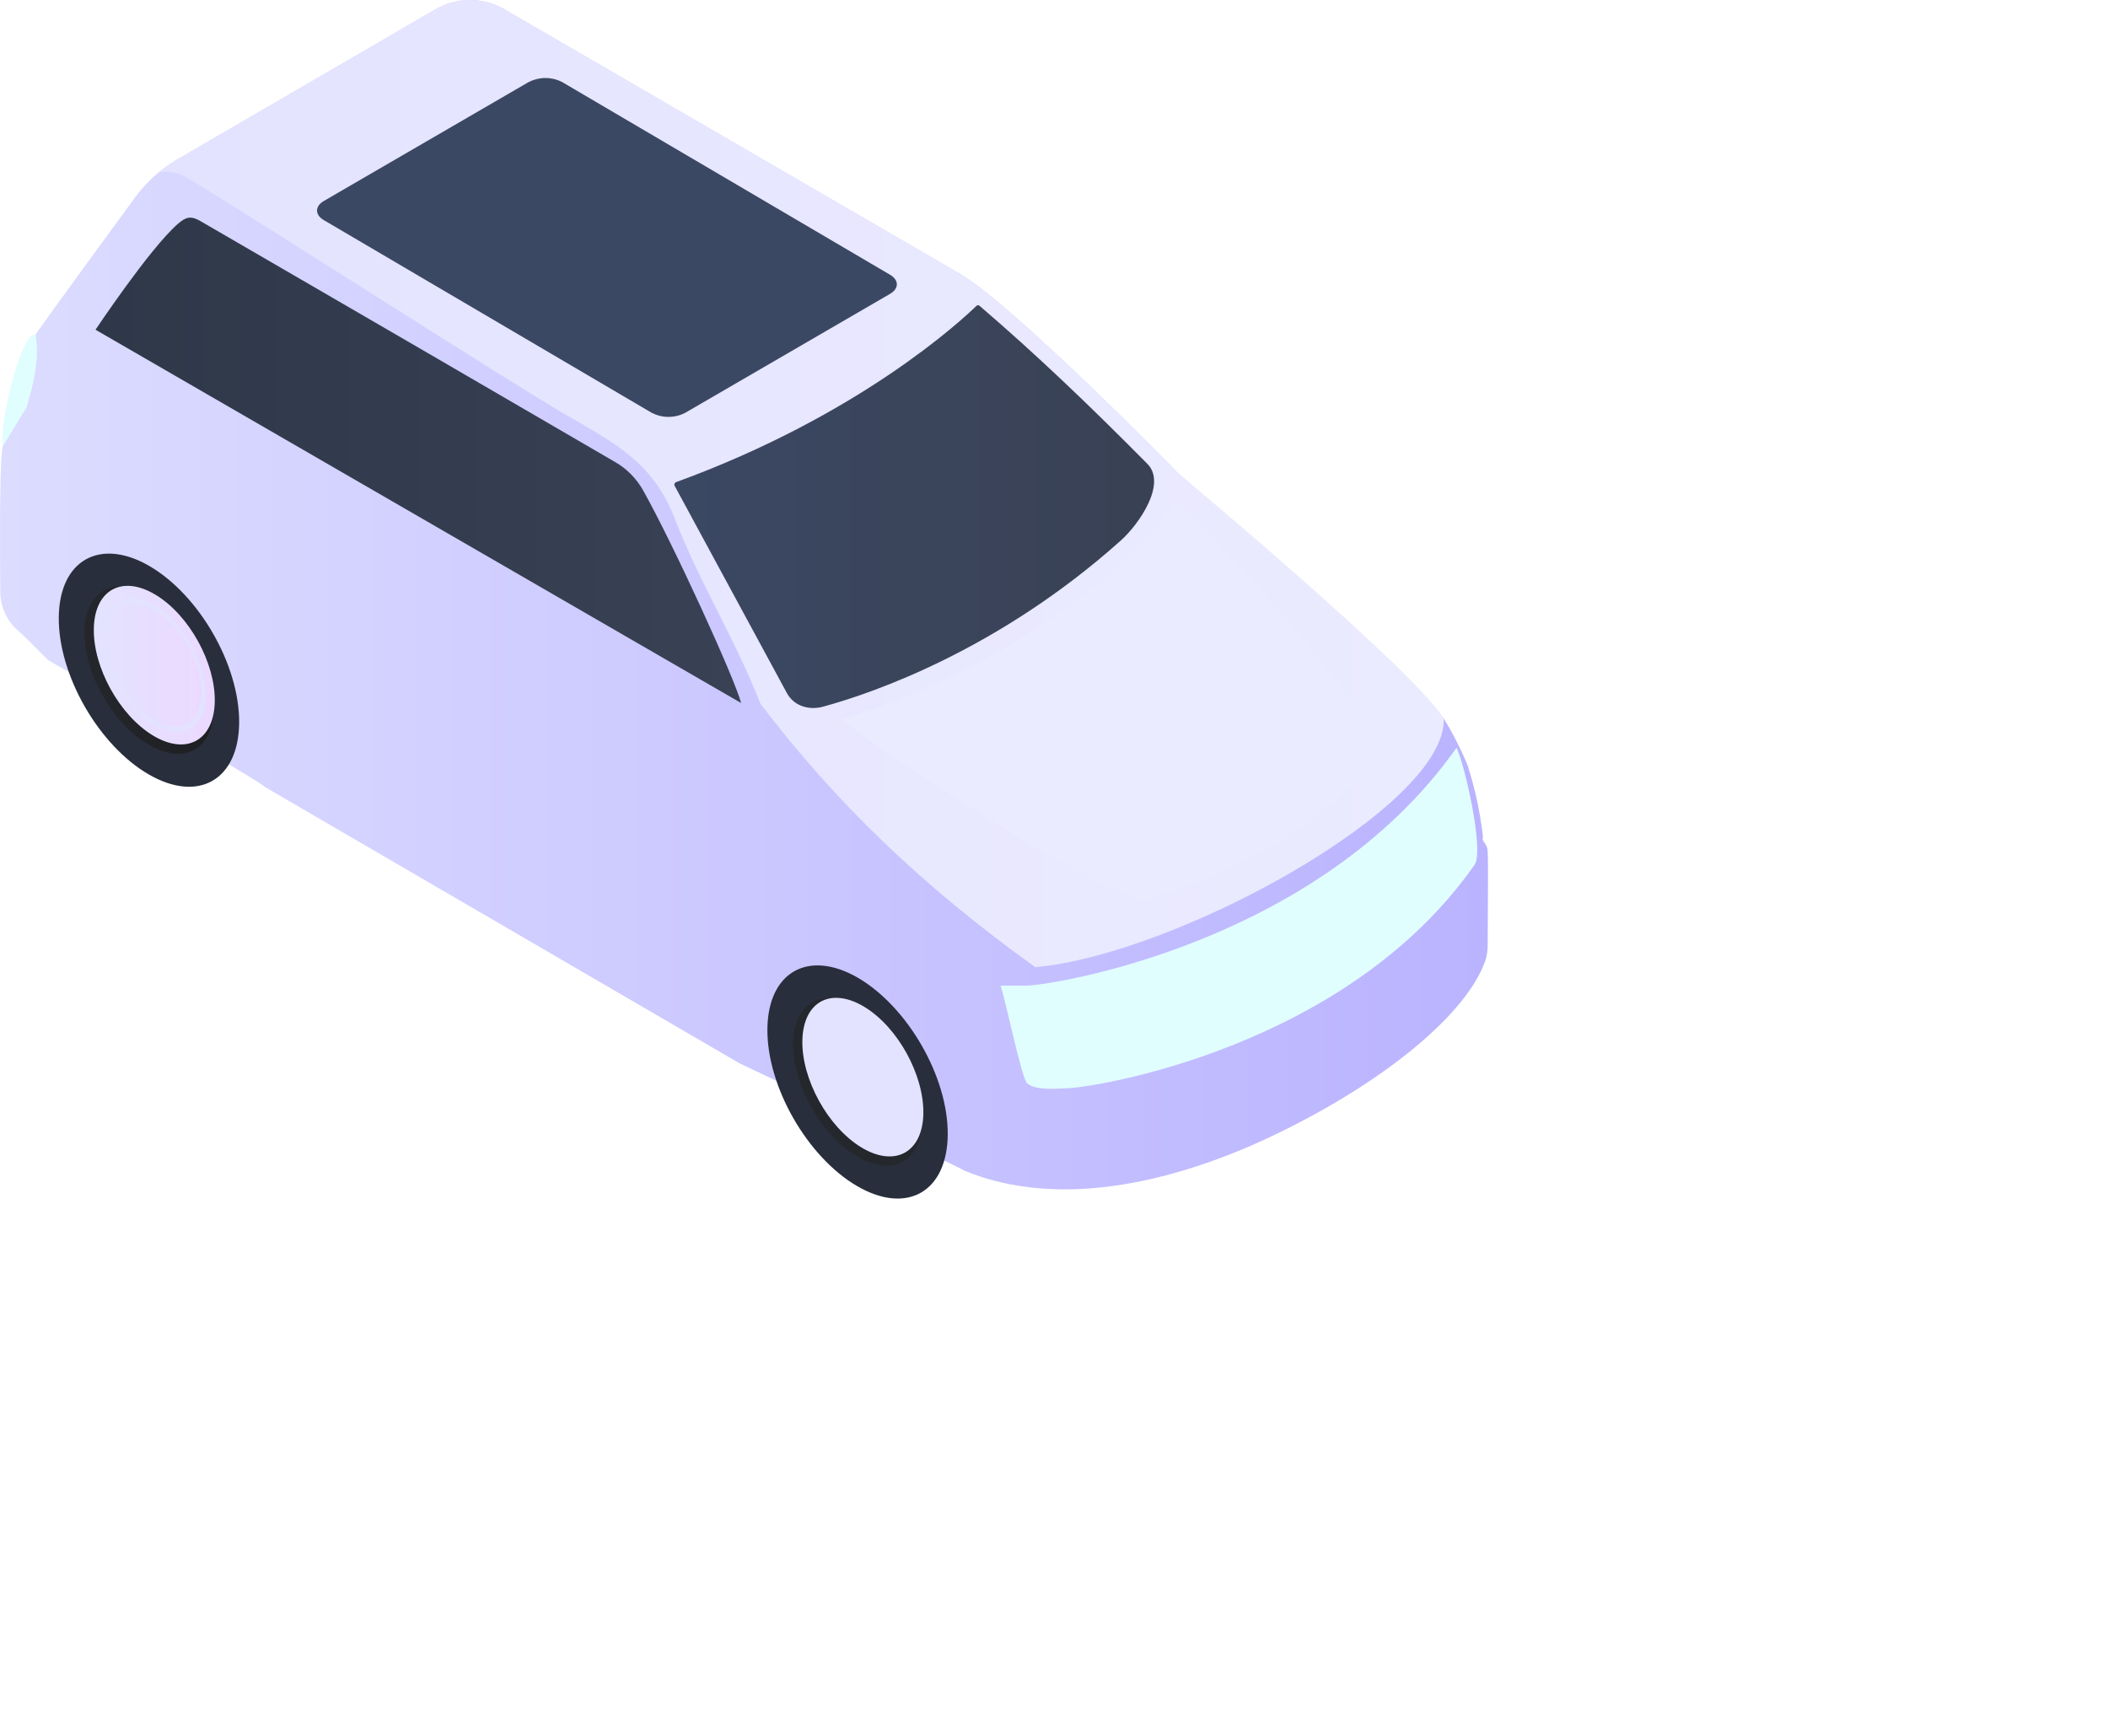 <?xml version="1.0" encoding="UTF-8"?> <svg xmlns="http://www.w3.org/2000/svg" width="51" height="42" viewBox="0 0 51 42" fill="none"> <path d="M35.992 22.852C35.995 22.988 35.975 23.124 35.932 23.253C35.486 24.511 33.589 26.104 31.021 27.369C28.552 28.587 25.668 29.292 23.33 28.324C23.312 28.283 17.891 25.729 17.896 25.73L6.385 19.028C6.472 18.994 1.166 15.975 1.166 15.975C1.166 15.975 0.589 15.385 0.433 15.255C0.299 15.138 0.191 14.994 0.117 14.831C0.044 14.668 0.006 14.491 0.007 14.312C-0.001 13.346 -0.013 11.539 0.047 10.913C0.061 10.768 0.114 10.63 0.199 10.513L0.653 9.834C0.653 9.834 0.826 8.507 0.859 8.102C0.859 8.063 3.289 4.747 3.289 4.747C3.561 4.385 3.903 4.081 4.293 3.853L10.535 0.226C10.789 0.078 11.077 0 11.37 0C11.664 0 11.952 0.078 12.206 0.226L23.23 6.63C24.485 7.362 28.371 11.305 28.452 11.404C28.452 11.404 34.663 16.955 34.929 17.385C35.151 17.745 35.344 18.123 35.505 18.515C35.686 19.075 35.81 19.652 35.877 20.238C35.869 20.265 35.869 20.295 35.876 20.323C35.884 20.351 35.898 20.376 35.919 20.397C35.963 20.452 35.989 20.52 35.992 20.592C36.01 20.863 35.992 22.21 35.992 22.852ZM16.227 3.512L13.595 1.982C13.472 1.919 13.335 1.887 13.196 1.887C13.057 1.887 12.92 1.919 12.796 1.982L12.193 2.331L15.623 4.327L16.227 3.978C16.447 3.848 16.447 3.64 16.227 3.512ZM27.595 11.271C27.108 10.612 24.816 8.369 23.66 7.36C23.289 7.702 22.901 8.025 22.497 8.327L27.595 11.271Z" fill="url(#paint0_linear)"></path> <path d="M34.929 17.387C35.009 19.502 28.47 23.094 25.046 23.402C22.278 21.413 20.195 19.393 18.396 17.026C17.795 15.479 16.923 14.095 16.326 12.551C15.803 11.201 14.903 10.736 13.693 10.038C12.291 9.226 6.211 5.313 4.465 4.261C4.276 4.168 4.063 4.134 3.855 4.163C3.993 4.048 4.14 3.945 4.294 3.853L10.536 0.226C10.789 0.078 11.077 0 11.371 0C11.664 0 11.952 0.078 12.206 0.226L23.231 6.63C24.485 7.362 28.372 11.305 28.452 11.404C28.452 11.404 34.223 16.215 34.929 17.387Z" fill="url(#paint1_linear)"></path> <g filter="url(#filter0_d)"> <path d="M35.239 18.092C31.887 22.842 25.46 23.836 24.834 23.849C24.677 23.849 24.206 23.849 24.206 23.849C24.322 24.163 24.717 26.092 24.848 26.208C25.062 26.397 25.574 26.336 25.83 26.331C26.416 26.318 32.553 25.387 35.675 20.925C35.913 20.593 35.439 18.504 35.239 18.092Z" fill="#E1FEFF"></path> </g> <path d="M23.625 7.399C23.302 7.714 20.827 10.038 16.358 11.665C16.349 11.668 16.341 11.673 16.335 11.68C16.328 11.686 16.323 11.694 16.32 11.703C16.316 11.711 16.315 11.721 16.315 11.73C16.316 11.739 16.318 11.748 16.323 11.757L19.037 16.768C19.207 17.083 19.571 17.192 19.914 17.098C21.152 16.762 24.182 15.704 27.114 13.08C27.565 12.676 28.233 11.701 27.759 11.223C26.316 9.765 25.043 8.552 23.698 7.399C23.688 7.39 23.675 7.385 23.661 7.385C23.648 7.385 23.635 7.39 23.625 7.399V7.399Z" fill="url(#paint2_linear)"></path> <path d="M17.93 17.01L2.311 7.978C2.311 7.978 3.617 6.02 4.295 5.424C4.498 5.244 4.618 5.215 4.852 5.351C6.958 6.569 13.937 10.627 14.887 11.182C15.167 11.344 15.398 11.579 15.557 11.861C16.268 13.121 17.786 16.437 17.93 17.01Z" fill="url(#paint3_linear)"></path> <path d="M28.419 12.124C28.419 12.124 26.317 15.513 20.376 17.416C20.722 17.725 25.77 21.224 27.659 21.797C27.659 21.797 31.507 20.765 33.466 18.143C32.524 16.35 28.88 12.443 28.419 12.124Z" fill="url(#paint4_linear)"></path> <path d="M0.859 8.106C0.538 7.959 -0.036 10.246 0.072 10.79L0.632 9.87C1.027 8.679 0.859 8.106 0.859 8.106Z" fill="#E1FEFF"></path> <path d="M21.532 7.111L16.573 9.991C16.449 10.054 16.311 10.087 16.172 10.087C16.033 10.087 15.896 10.054 15.772 9.991L7.836 5.327C7.615 5.199 7.615 4.991 7.836 4.862L12.796 1.982C12.92 1.92 13.057 1.887 13.196 1.887C13.335 1.887 13.472 1.92 13.595 1.982L21.532 6.647C21.753 6.776 21.753 6.983 21.532 7.111Z" fill="url(#paint5_linear)"></path> <path d="M3.614 13.695C2.411 12.998 1.431 13.557 1.422 14.948C1.413 16.339 2.39 18.035 3.594 18.735C4.798 19.435 5.778 18.873 5.786 17.481C5.794 16.089 4.818 14.395 3.614 13.695Z" fill="#282E3B"></path> <path opacity="0.5" d="M3.612 14.406C2.748 13.905 2.046 14.308 2.042 15.305C2.039 16.303 2.735 17.522 3.602 18.023C4.469 18.525 5.168 18.122 5.171 17.123C5.173 16.125 4.476 14.909 3.612 14.406Z" fill="url(#paint6_linear)"></path> <path d="M2.27 15.205C2.249 16.143 2.888 17.302 3.696 17.793C4.505 18.285 5.176 17.921 5.196 16.981C5.215 16.04 4.578 14.885 3.769 14.394C2.96 13.902 2.289 14.267 2.27 15.205Z" fill="url(#paint7_linear)"></path> <path d="M4.972 16.846C4.955 17.64 4.386 17.947 3.703 17.532C3.02 17.118 2.478 16.139 2.496 15.342C2.513 14.546 3.081 14.24 3.764 14.656C4.447 15.072 4.989 16.052 4.972 16.846ZM4.875 16.787C4.891 16.055 4.393 15.151 3.762 14.769C3.131 14.387 2.609 14.669 2.591 15.4C2.574 16.132 3.073 17.036 3.704 17.42C4.335 17.803 4.859 17.519 4.875 16.787V16.787Z" fill="url(#paint8_linear)"></path> <path d="M20.757 23.658C19.553 22.962 18.574 23.52 18.566 24.91C18.558 26.3 19.535 27.998 20.738 28.699C21.941 29.399 22.921 28.837 22.929 27.445C22.938 26.052 21.96 24.362 20.757 23.658Z" fill="#282E3B"></path> <path opacity="0.5" d="M20.755 24.37C19.891 23.868 19.189 24.271 19.186 25.269C19.184 26.266 19.878 27.484 20.745 27.987C21.611 28.49 22.311 28.086 22.314 27.087C22.318 26.088 21.619 24.872 20.755 24.37Z" fill="url(#paint9_linear)"></path> <path d="M19.412 25.175C19.392 26.113 20.031 27.272 20.839 27.762C21.648 28.252 22.32 27.89 22.339 26.949C22.357 26.009 21.721 24.852 20.912 24.362C20.103 23.872 19.433 24.231 19.412 25.175Z" fill="url(#paint10_linear)"></path> <path d="M22.115 26.81C22.098 27.603 21.529 27.91 20.846 27.495C20.163 27.079 19.621 26.101 19.638 25.306C19.656 24.511 20.224 24.204 20.907 24.62C21.59 25.035 22.132 26.015 22.115 26.81ZM22.018 26.75C22.034 26.019 21.536 25.114 20.905 24.732C20.274 24.35 19.751 24.633 19.734 25.364C19.717 26.096 20.216 27 20.847 27.383C21.478 27.766 22.003 27.482 22.018 26.75V26.75Z" fill="url(#paint11_linear)"></path> <defs> <filter id="filter0_d" x="9.206" y="3.092" width="41.534" height="38.252" filterUnits="userSpaceOnUse" color-interpolation-filters="sRGB"> <feFlood flood-opacity="0" result="BackgroundImageFix"></feFlood> <feColorMatrix in="SourceAlpha" type="matrix" values="0 0 0 0 0 0 0 0 0 0 0 0 0 0 0 0 0 0 127 0"></feColorMatrix> <feOffset></feOffset> <feGaussianBlur stdDeviation="7.5"></feGaussianBlur> <feColorMatrix type="matrix" values="0 0 0 0 1 0 0 0 0 1 0 0 0 0 1 0 0 0 0.8 0"></feColorMatrix> <feBlend mode="normal" in2="BackgroundImageFix" result="effect1_dropShadow"></feBlend> <feBlend mode="normal" in="SourceGraphic" in2="effect1_dropShadow" result="shape"></feBlend> </filter> <linearGradient id="paint0_linear" x1="-0" y1="14.389" x2="36" y2="14.389" gradientUnits="userSpaceOnUse"> <stop stop-color="#DCDCFF"></stop> <stop offset="1" stop-color="#BAB3FF"></stop> </linearGradient> <linearGradient id="paint1_linear" x1="3.854" y1="11.701" x2="34.93" y2="11.701" gradientUnits="userSpaceOnUse"> <stop stop-color="#E4E3FF"></stop> <stop offset="1" stop-color="#EBEBFF"></stop> </linearGradient> <linearGradient id="paint2_linear" x1="16.319" y1="12.257" x2="27.925" y2="12.257" gradientUnits="userSpaceOnUse"> <stop stop-color="#3B4863"></stop> <stop offset="1" stop-color="#394154"></stop> </linearGradient> <linearGradient id="paint3_linear" x1="2.308" y1="11.136" x2="17.93" y2="11.136" gradientUnits="userSpaceOnUse"> <stop stop-color="#2E3849"></stop> <stop offset="1" stop-color="#394154"></stop> </linearGradient> <linearGradient id="paint4_linear" x1="-136700" y1="1241.41" x2="-134189" y2="3624.01" gradientUnits="userSpaceOnUse"> <stop stop-color="#E4E3FF"></stop> <stop offset="1" stop-color="#EBEBFF"></stop> </linearGradient> <linearGradient id="paint5_linear" x1="-143594" y1="426.273" x2="-145299" y2="426.273" gradientUnits="userSpaceOnUse"> <stop stop-color="#3B4863"></stop> <stop offset="1" stop-color="#394154"></stop> </linearGradient> <linearGradient id="paint6_linear" x1="2.042" y1="16.215" x2="5.171" y2="16.215" gradientUnits="userSpaceOnUse"> <stop stop-color="#201F1D"></stop> <stop offset="1" stop-color="#12100C"></stop> </linearGradient> <linearGradient id="paint7_linear" x1="2.268" y1="16.093" x2="5.197" y2="16.093" gradientUnits="userSpaceOnUse"> <stop stop-color="#E4E3FF"></stop> <stop offset="1" stop-color="#EBD9FF"></stop> </linearGradient> <linearGradient id="paint8_linear" x1="-25246.4" y1="465.046" x2="-25299.6" y2="465.046" gradientUnits="userSpaceOnUse"> <stop stop-color="#E4E3FF"></stop> <stop offset="1" stop-color="#EBD9FF"></stop> </linearGradient> <linearGradient id="paint9_linear" x1="-32316.7" y1="937.748" x2="-32401.5" y2="937.748" gradientUnits="userSpaceOnUse"> <stop stop-color="#201F1D"></stop> <stop offset="1" stop-color="#12100C"></stop> </linearGradient> <linearGradient id="paint10_linear" x1="-30244.6" y1="885.94" x2="-30318.9" y2="885.94" gradientUnits="userSpaceOnUse"> <stop stop-color="#E4E3FF"></stop> <stop offset="1" stop-color="#EBD9FF"></stop> </linearGradient> <linearGradient id="paint11_linear" x1="-25597.5" y1="753.401" x2="-25650.7" y2="753.401" gradientUnits="userSpaceOnUse"> <stop stop-color="#E4E3FF"></stop> <stop offset="1" stop-color="#EBD9FF"></stop> </linearGradient> </defs> </svg> 